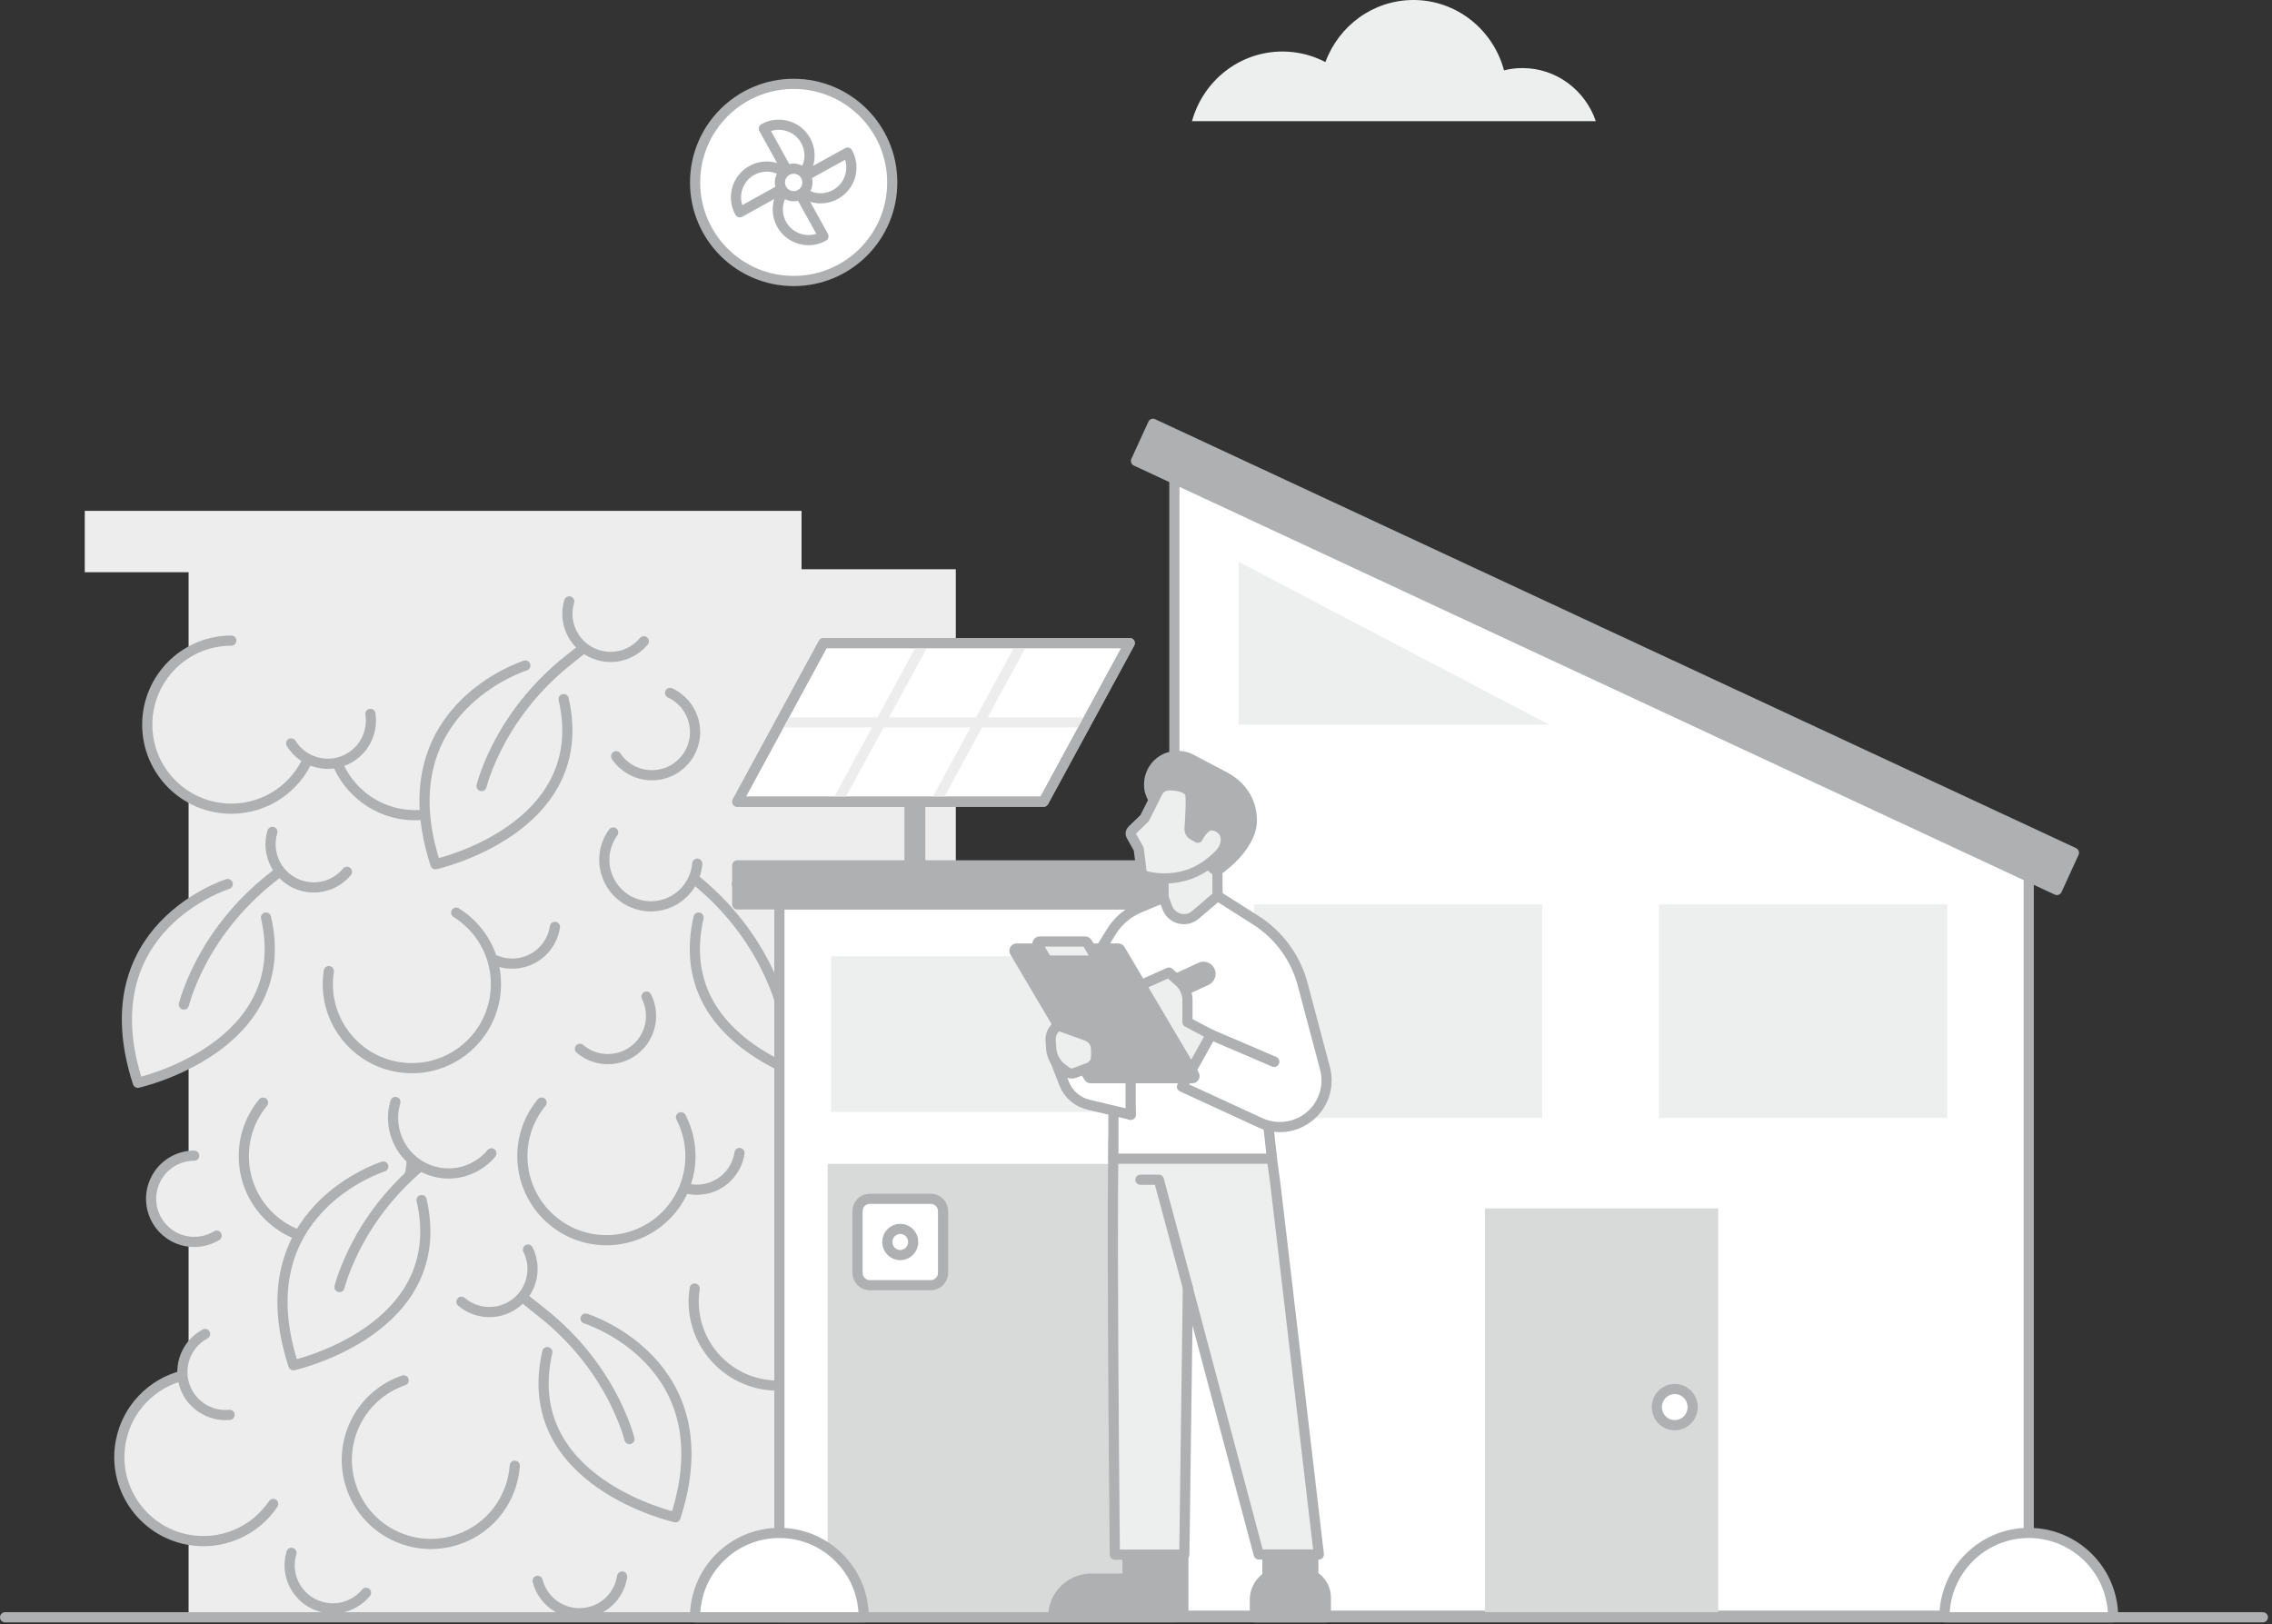 <svg xmlns="http://www.w3.org/2000/svg" width="505.0" height="361.0" viewBox="0.0 0.0 505.0 361.0" fill="none">
<rect x="0.0" y="0.0" width="505.0" height="361.0" fill="#333333" stroke="none"/>
<g clip-path="url(#clip0_151_3219)">
<path d="M212.45 126.53H41.92V360.23H212.45V126.53Z" fill="#EDEDED" />
<path d="M178.17 113.55H18.84V127.19H178.16V113.55H178.17Z" fill="#EDEDED" />
<path d="M68.63 168.34C65.79 175.05 59.15 179.75 51.41 179.75C41.09 179.75 32.73 171.39 32.73 161.07C32.73 150.75 41.09 142.39 51.41 142.39" fill="#EDEDED" />
<path d="M68.63 168.34C65.79 175.05 59.15 179.75 51.41 179.75C41.09 179.75 32.73 171.39 32.73 161.07C32.73 150.75 41.09 142.39 51.41 142.39" stroke="#AEB0B1" stroke-width="2.26" stroke-linecap="round" stroke-linejoin="round" />
<path d="M108.92 154.02C112.22 160.51 111.55 168.62 106.56 174.54C99.91 182.43 88.13 183.45 80.23 176.8C77.37 174.39 75.41 171.31 74.4 167.99" fill="#EDEDED" />
<path d="M108.92 154.02C112.22 160.51 111.55 168.62 106.56 174.54C99.91 182.43 88.13 183.45 80.23 176.8C77.37 174.39 75.41 171.31 74.4 167.99" stroke="#AEB0B1" stroke-width="2.26" stroke-linecap="round" stroke-linejoin="round" />
<path d="M82.33 158.68C82.91 162.37 81.29 166.22 77.92 168.32C73.42 171.12 67.51 169.74 64.71 165.24" fill="#EDEDED" />
<path d="M82.33 158.68C82.91 162.37 81.29 166.22 77.92 168.32C73.42 171.12 67.51 169.74 64.71 165.24" stroke="#AEB0B1" stroke-width="2.26" stroke-linecap="round" stroke-linejoin="round" />
<path d="M148.94 154.02C152.33 155.59 154.63 159.08 154.49 163.06C154.31 168.35 149.87 172.5 144.57 172.31C141.38 172.2 138.6 170.54 136.95 168.08" fill="#EDEDED" />
<path d="M148.94 154.02C152.33 155.59 154.63 159.08 154.49 163.06C154.31 168.35 149.87 172.5 144.57 172.31C141.38 172.2 138.6 170.54 136.95 168.08" stroke="#AEB0B1" stroke-width="2.26" stroke-linecap="round" stroke-linejoin="round" />
<path d="M48.16 274.65C44.97 276.59 40.79 276.56 37.57 274.24C33.27 271.14 32.3 265.15 35.4 260.85C37.27 258.26 40.19 256.88 43.15 256.87" fill="#EDEDED" />
<path d="M48.16 274.65C44.97 276.59 40.79 276.56 37.57 274.24C33.27 271.14 32.3 265.15 35.4 260.85C37.27 258.26 40.19 256.88 43.15 256.87" stroke="#AEB0B1" stroke-width="2.26" stroke-linecap="round" stroke-linejoin="round" />
<path d="M116.77 147.93C116.77 147.93 85.58 157.64 96.79 192.1C96.79 192.1 131.88 184.29 125.28 155.38" fill="#EDEDED" />
<path d="M116.77 147.93C116.77 147.93 85.58 157.64 96.79 192.1C96.79 192.1 131.88 184.29 125.28 155.38" stroke="#AEB0B1" stroke-width="2.26" stroke-linecap="round" stroke-linejoin="round" />
<path d="M107.03 174.72C107.03 174.72 107.65 172.1 109.57 167.93C113.4 159.61 119.23 152.37 126.4 146.67L130.86 143.12" fill="#EDEDED" />
<path d="M107.03 174.72C107.03 174.72 107.65 172.1 109.57 167.93C113.4 159.61 119.23 152.37 126.4 146.67L130.86 143.12" stroke="#AEB0B1" stroke-width="2.26" stroke-linecap="round" stroke-linejoin="round" />
<path d="M50.62 196.5C50.62 196.5 19.43 206.21 30.64 240.67C30.64 240.67 65.73 232.86 59.13 203.95" fill="#EDEDED" />
<path d="M50.62 196.5C50.62 196.5 19.43 206.21 30.64 240.67C30.64 240.67 65.73 232.86 59.13 203.95" stroke="#AEB0B1" stroke-width="2.26" stroke-linecap="round" stroke-linejoin="round" />
<path d="M40.87 223.29C40.87 223.29 41.49 220.67 43.41 216.5C47.24 208.18 53.07 200.94 60.24 195.24L64.7 191.69" fill="#EDEDED" />
<path d="M40.87 223.29C40.87 223.29 41.49 220.67 43.41 216.5C47.24 208.18 53.07 200.94 60.24 195.24L64.7 191.69" stroke="#AEB0B1" stroke-width="2.26" stroke-linecap="round" stroke-linejoin="round" />
<path d="M163.78 196.5C163.78 196.5 194.97 206.21 183.76 240.67C183.76 240.67 148.67 232.86 155.27 203.95" fill="#EDEDED" />
<path d="M163.78 196.5C163.78 196.5 194.97 206.21 183.76 240.67C183.76 240.67 148.67 232.86 155.27 203.95" stroke="#AEB0B1" stroke-width="2.26" stroke-linecap="round" stroke-linejoin="round" />
<path d="M173.53 223.29C173.53 223.29 172.91 220.67 170.99 216.5C167.16 208.18 161.33 200.94 154.16 195.24L149.7 191.69" fill="#EDEDED" />
<path d="M173.53 223.29C173.53 223.29 172.91 220.67 170.99 216.5C167.16 208.18 161.33 200.94 154.16 195.24L149.7 191.69" stroke="#AEB0B1" stroke-width="2.26" stroke-linecap="round" stroke-linejoin="round" />
<path d="M130.16 293.08C130.16 293.08 161.35 302.79 150.14 337.25C150.14 337.25 115.05 329.44 121.65 300.53" fill="#EDEDED" />
<path d="M130.16 293.08C130.16 293.08 161.35 302.79 150.14 337.25C150.14 337.25 115.05 329.44 121.65 300.53" stroke="#AEB0B1" stroke-width="2.26" stroke-linecap="round" stroke-linejoin="round" />
<path d="M139.91 319.87C139.91 319.87 139.29 317.25 137.37 313.08C133.54 304.76 127.71 297.52 120.54 291.82L116.08 288.27" fill="#EDEDED" />
<path d="M139.91 319.87C139.91 319.87 139.29 317.25 137.37 313.08C133.54 304.76 127.71 297.52 120.54 291.82L116.08 288.27" stroke="#AEB0B1" stroke-width="2.26" stroke-linecap="round" stroke-linejoin="round" />
<path d="M143.1 142.54C140.72 145.42 136.76 146.75 132.95 145.61C127.88 144.09 125 138.74 126.52 133.67" fill="#EDEDED" />
<path d="M143.1 142.54C140.72 145.42 136.76 146.75 132.95 145.61C127.88 144.09 125 138.74 126.52 133.67" stroke="#AEB0B1" stroke-width="2.26" stroke-linecap="round" stroke-linejoin="round" />
<path d="M77.12 193.78C74.74 196.66 70.78 197.99 66.97 196.85C61.9 195.33 59.02 189.98 60.54 184.91" fill="#EDEDED" />
<path d="M77.12 193.78C74.74 196.66 70.78 197.99 66.97 196.85C61.9 195.33 59.02 189.98 60.54 184.91" stroke="#AEB0B1" stroke-width="2.26" stroke-linecap="round" stroke-linejoin="round" />
<path d="M81.36 354.03C78.98 356.91 75.02 358.24 71.21 357.1C66.14 355.58 63.26 350.23 64.78 345.16" fill="#EDEDED" />
<path d="M81.36 354.03C78.98 356.91 75.02 358.24 71.21 357.1C66.14 355.58 63.26 350.23 64.78 345.16" stroke="#AEB0B1" stroke-width="2.26" stroke-linecap="round" stroke-linejoin="round" />
<path d="M123.34 206.02C122.79 209.72 120.09 212.9 116.24 213.89C111.11 215.21 105.88 212.12 104.56 206.99" fill="#EDEDED" />
<path d="M123.34 206.02C122.79 209.72 120.09 212.9 116.24 213.89C111.11 215.21 105.88 212.12 104.56 206.99" stroke="#AEB0B1" stroke-width="2.26" stroke-linecap="round" stroke-linejoin="round" />
<path d="M138.28 350.41C137.73 354.11 135.03 357.29 131.18 358.28C126.05 359.6 120.82 356.51 119.5 351.38" fill="#EDEDED" />
<path d="M138.28 350.41C137.73 354.11 135.03 357.29 131.18 358.28C126.05 359.6 120.82 356.51 119.5 351.38" stroke="#AEB0B1" stroke-width="2.26" stroke-linecap="round" stroke-linejoin="round" />
<path d="M143.69 221.52C145.37 224.86 144.99 229.02 142.42 232.05C138.98 236.08 132.93 236.56 128.9 233.13" fill="#EDEDED" />
<path d="M143.69 221.52C145.37 224.86 144.99 229.02 142.42 232.05C138.98 236.08 132.93 236.56 128.9 233.13" stroke="#AEB0B1" stroke-width="2.26" stroke-linecap="round" stroke-linejoin="round" />
<path d="M117.35 277.74C119.03 281.08 118.65 285.24 116.08 288.27C112.64 292.3 106.59 292.78 102.56 289.35" fill="#EDEDED" />
<path d="M117.35 277.74C119.03 281.08 118.65 285.24 116.08 288.27C112.64 292.3 106.59 292.78 102.56 289.35" stroke="#AEB0B1" stroke-width="2.26" stroke-linecap="round" stroke-linejoin="round" />
<path d="M164.37 256.28C163.82 259.98 161.12 263.16 157.27 264.15C152.14 265.47 146.91 262.38 145.59 257.25" fill="#EDEDED" />
<path d="M164.37 256.28C163.82 259.98 161.12 263.16 157.27 264.15C152.14 265.47 146.91 262.38 145.59 257.25" stroke="#AEB0B1" stroke-width="2.26" stroke-linecap="round" stroke-linejoin="round" />
<path d="M101.4 202.86C107.59 206.7 111.21 213.99 110.01 221.63C108.41 231.82 98.86 238.8 88.66 237.2C78.47 235.6 71.49 226.05 73.09 215.85" fill="#EDEDED" />
<path d="M101.4 202.86C107.59 206.7 111.21 213.99 110.01 221.63C108.41 231.82 98.86 238.8 88.66 237.2C78.47 235.6 71.49 226.05 73.09 215.85" stroke="#AEB0B1" stroke-width="2.26" stroke-linecap="round" stroke-linejoin="round" />
<path d="M182.72 273.42C188.91 277.26 192.53 284.55 191.33 292.19C189.73 302.38 180.18 309.36 169.98 307.76C159.79 306.16 152.81 296.61 154.41 286.41" fill="#EDEDED" />
<path d="M182.72 273.42C188.91 277.26 192.53 284.55 191.33 292.19C189.73 302.38 180.18 309.36 169.98 307.76C159.79 306.16 152.81 296.61 154.41 286.41" stroke="#AEB0B1" stroke-width="2.26" stroke-linecap="round" stroke-linejoin="round" />
<path d="M154.98 191.98C154.64 196 151.95 199.61 147.88 200.95C142.45 202.72 136.61 199.76 134.83 194.33C133.76 191.06 134.41 187.63 136.29 185.04" fill="#EDEDED" />
<path d="M154.98 191.98C154.64 196 151.95 199.61 147.88 200.95C142.45 202.72 136.61 199.76 134.83 194.33C133.76 191.06 134.41 187.63 136.29 185.04" stroke="#AEB0B1" stroke-width="2.26" stroke-linecap="round" stroke-linejoin="round" />
<path d="M264.94 26.93H354.7C352.36 20.06 345.94 15.13 338.39 15.13C336.98 15.13 335.61 15.3 334.3 15.63C331.89 6.62 323.78 0 314.17 0C305.2 0 297.56 5.75 294.6 13.8C291.73 12.3 288.49 11.45 285.05 11.45C275.47 11.45 267.41 18 264.95 26.92H264.94V26.93Z" fill="#EDEEEE" />
<path d="M261.03 201.01H173.24V359.47H261.03V201.01Z" fill="white" stroke="#AEB0B1" stroke-width="2.26" stroke-linecap="round" stroke-linejoin="round" />
<path d="M261.03 258.7H183.97V358.76H261.03V258.7Z" fill="#D8D9D9" />
<path d="M450.93 359.13H261.03V105.39L450.93 189.61V359.12V359.13Z" fill="white" stroke="#AEB0B1" stroke-width="2.26" stroke-linecap="round" stroke-linejoin="round" />
<path d="M381.9 268.6H330.05V359.13H381.9V268.6Z" fill="#D8D9D9" />
<path d="M206.88 266.46H193.34C191.83 266.46 190.6 267.69 190.6 269.22V282.91C190.6 284.43 191.83 285.67 193.34 285.67H206.88C208.39 285.67 209.62 284.44 209.62 282.91V269.22C209.62 267.69 208.39 266.46 206.88 266.46Z" fill="white" stroke="#AEB0B1" stroke-width="2.26" stroke-linecap="round" stroke-linejoin="round" />
<path d="M200.1 278.97C201.69 278.97 202.98 277.67 202.98 276.06C202.98 274.45 201.69 273.15 200.1 273.15C198.51 273.15 197.22 274.45 197.22 276.06C197.22 277.67 198.51 278.97 200.1 278.97Z" fill="white" stroke="#AEB0B1" stroke-width="2.26" stroke-linecap="round" stroke-linejoin="round" />
<path d="M342.78 201.01H278.72V248.5H342.78V201.01Z" fill="#EDEEEE" />
<path d="M432.81 201.01H368.75V248.5H432.81V201.01Z" fill="#EDEEEE" />
<path d="M372.25 316.78C374.45 316.78 376.23 314.98 376.23 312.76C376.23 310.54 374.45 308.74 372.25 308.74C370.05 308.74 368.27 310.54 368.27 312.76C368.27 314.98 370.05 316.78 372.25 316.78Z" fill="white" stroke="#AEB0B1" stroke-width="2.26" stroke-linecap="round" stroke-linejoin="round" />
<path d="M344.33 161.06H275.3V124.86L284.52 129.7L344.34 161.07L344.33 161.06Z" fill="#EDEEEE" />
<path d="M450.93 340.73C461.28 340.73 469.68 349.13 469.68 359.48H432.2C432.2 349.13 440.6 340.73 450.95 340.73H450.93Z" fill="white" stroke="#AEB0B1" stroke-width="2.26" stroke-linecap="round" stroke-linejoin="round" />
<path d="M249.81 212.56H184.71V247.16H249.81V212.56Z" fill="#EDEEEE" />
<path d="M460.97 189.56L457.19 197.82L355.34 150.37L344.79 145.46L252.5 102.46L256.28 94.2L355.22 140.29L365.77 145.2L460.97 189.54V189.56Z" fill="#AEB0B1" stroke="#AEB0B1" stroke-width="2.26" stroke-linecap="round" stroke-linejoin="round" />
<path d="M261.03 192.35H163.87V201.02H261.03V192.35Z" fill="#AEB0B1" stroke="#AEB0B1" stroke-width="2.26" stroke-linecap="round" stroke-linejoin="round" />
<path d="M251.11 142.94L231.95 178.21H163.88L183.04 142.94H251.11Z" fill="white" stroke="#AEB0B1" stroke-width="2.26" stroke-linecap="round" stroke-linejoin="round" />
<path d="M205.68 177.92H201.03V196.24H205.68V177.92Z" fill="#AEB0B1" />
<path d="M204.84 143.81L186.35 177.79" stroke="#EDEDED" stroke-width="2.26" stroke-linecap="round" stroke-linejoin="round" />
<path d="M226.74 143.81L208.25 177.79" stroke="#EDEDED" stroke-width="2.26" stroke-linecap="round" stroke-linejoin="round" />
<path d="M173.92 160.57H241.05" stroke="#EDEDED" stroke-width="2.26" stroke-linecap="round" stroke-linejoin="round" />
<path d="M251.11 142.94L231.95 178.21H163.88L183.04 142.94H251.11Z" stroke="#AEB0B1" stroke-width="2.26" stroke-linecap="round" stroke-linejoin="round" />
<path d="M176.41 62.46C188.51 62.46 198.32 52.65 198.32 40.55C198.32 28.45 188.51 18.64 176.41 18.64C164.31 18.64 154.5 28.45 154.5 40.55C154.5 52.65 164.31 62.46 176.41 62.46Z" fill="white" stroke="#AEB0B1" stroke-width="2.26" stroke-linejoin="round" />
<path d="M176.41 40.55C179.71 38.72 180.91 34.56 179.08 31.25C177.26 27.95 173.09 26.75 169.78 28.58L176.4 40.55H176.41Z" fill="white" stroke="#AEB0B1" stroke-width="2.26" stroke-linecap="round" stroke-linejoin="round" />
<path d="M176.41 40.55C173.11 42.38 171.91 46.54 173.73 49.85C175.56 53.15 179.72 54.35 183.03 52.52L176.41 40.55Z" fill="white" stroke="#AEB0B1" stroke-width="2.26" stroke-linecap="round" stroke-linejoin="round" />
<path d="M176.41 40.55C178.24 43.85 182.4 45.05 185.71 43.22C189.01 41.4 190.21 37.23 188.39 33.92L176.42 40.54L176.41 40.55Z" fill="white" stroke="#AEB0B1" stroke-width="2.26" stroke-linecap="round" stroke-linejoin="round" />
<path d="M176.41 40.55C174.58 37.25 170.42 36.05 167.11 37.88C163.81 39.7 162.61 43.87 164.44 47.18L176.41 40.56V40.55Z" fill="white" stroke="#AEB0B1" stroke-width="2.26" stroke-linecap="round" stroke-linejoin="round" />
<path d="M176.41 43.61C178.1 43.61 179.47 42.24 179.47 40.55C179.47 38.86 178.1 37.49 176.41 37.49C174.72 37.49 173.35 38.86 173.35 40.55C173.35 42.24 174.72 43.61 176.41 43.61Z" fill="white" stroke="#AEB0B1" stroke-width="2.26" stroke-linecap="round" stroke-linejoin="round" />
<path d="M173.23 340.73C183.58 340.73 191.98 349.13 191.98 359.48H154.49C154.49 349.13 162.89 340.73 173.24 340.73H173.23Z" fill="white" stroke="#AEB0B1" stroke-width="2.26" stroke-linecap="round" stroke-linejoin="round" />
<path d="M1.13 359.48H502.97" stroke="#AEB0B1" stroke-width="2.26" stroke-linecap="round" stroke-linejoin="round" />
<path d="M234.09 359.39H263.03V339.67H250.61V350.88H242.6C237.91 350.88 234.09 354.68 234.09 359.39Z" fill="#AEB0B1" stroke="#AEB0B1" stroke-width="2.26" stroke-linecap="round" stroke-linejoin="round" />
<path d="M294.7 359.48H278.92V355.55C278.92 352.22 281.62 349.53 284.94 349.53H289.12C292.2 349.53 294.7 352.03 294.7 355.11V359.49V359.48Z" fill="#AEB0B1" stroke="#AEB0B1" stroke-width="2.26" stroke-linecap="round" stroke-linejoin="round" />
<path d="M281.71 352.83H291.91V339.88H281.71V352.83Z" fill="#AEB0B1" stroke="#AEB0B1" stroke-width="2.26" stroke-linecap="round" stroke-linejoin="round" />
<path d="M284.46 230.5L278.23 251.34L248.14 239.67L249.63 210.85L284.46 230.51V230.5Z" fill="white" stroke="#AEB0B1" stroke-width="2.26" stroke-linecap="round" stroke-linejoin="round" />
<path d="M247.35 277.86C247.39 306.52 247.79 345.55 247.79 345.55H263.24L264.03 286.38L279.79 345.52H293.14L285.09 276.84L283.9 266.75C283.44 262.34 282.46 255.71 281.58 250.04C280.65 244.02 279.83 239.1 279.83 239.1H278.73L254.16 239.74L250.28 239.83L247.5 253.27C247.49 254.2 247.46 255.25 247.45 256.4C247.44 257.64 247.41 259.04 247.41 260.52C247.4 262.11 247.37 263.81 247.37 265.6C247.35 269.31 247.35 273.46 247.35 277.87V277.86Z" fill="#EDEEEE" stroke="#AEB0B1" stroke-width="2.26" stroke-linecap="round" stroke-linejoin="round" />
<path d="M264.09 286.45L257.57 262.22H253.48" fill="#EDEEEE" />
<path d="M264.09 286.45L257.57 262.22H253.48" stroke="#AEB0B1" stroke-width="2.26" stroke-linecap="round" stroke-linejoin="round" />
<path d="M247.48 232.99V257.55H282.72L281.16 243.32" fill="white" />
<path d="M247.48 232.99V257.55H282.72L281.16 243.32" stroke="#AEB0B1" stroke-width="2.26" stroke-linecap="round" stroke-linejoin="round" />
<path d="M251.32 247.79L250.45 231.53L237.45 233.32L234.46 235.53L238.02 240.3" fill="#EDEEEE" />
<path d="M251.32 247.79L250.45 231.53L237.45 233.32L234.46 235.53L238.02 240.3" stroke="#AEB0B1" stroke-width="2.26" stroke-linecap="round" stroke-linejoin="round" />
<path d="M258.62 199.53V193.93L270.57 188.6L270.62 199.16L270.84 208.07L259.93 208.29C259.93 208.29 258.48 202.02 258.61 201.76C258.74 201.5 258.61 199.54 258.61 199.54L258.62 199.53Z" fill="#EDEEEE" stroke="#AEB0B1" stroke-width="2.26" stroke-linecap="round" stroke-linejoin="round" />
<path d="M283.2 235.99L269.17 229.98L262.72 241.55L280.14 249.57C284.16 251.42 288.92 250.51 291.99 247.31C294.48 244.7 295.44 240.98 294.51 237.48L289.54 218.77C287.98 212.88 284.25 207.79 279.1 204.52L270.64 199.15L265.7 203.36C263.62 205.14 260.4 204.29 259.45 201.72L258.64 199.52L253.19 201.81C250.65 202.88 248.49 204.71 247.04 207.07L244.71 210.84" fill="white" />
<path d="M283.2 235.99L269.17 229.98L262.72 241.55L280.14 249.57C284.16 251.42 288.92 250.51 291.99 247.31C294.48 244.7 295.44 240.98 294.51 237.48L289.54 218.77C287.98 212.88 284.25 207.79 279.1 204.52L270.64 199.15L265.7 203.36C263.62 205.14 260.4 204.29 259.45 201.72L258.64 199.52L253.19 201.81C250.65 202.88 248.49 204.71 247.04 207.07L244.71 210.84" stroke="#AEB0B1" stroke-width="2.26" stroke-linecap="round" stroke-linejoin="round" />
<path d="M234.46 235.54L236.58 240.97C237.52 243.27 239.51 244.97 241.92 245.54L251.31 247.78V236.44" fill="white" />
<path d="M234.46 235.54L236.58 240.97C237.52 243.27 239.51 244.97 241.92 245.54L251.31 247.78V236.44" stroke="#AEB0B1" stroke-width="2.26" stroke-linecap="round" stroke-linejoin="round" />
<path d="M263.31 220.14L268.15 217.89C268.98 217.5 269.31 216.49 268.86 215.69C268.45 214.98 267.57 214.69 266.83 215.04L260.76 217.86" fill="#AEB0B1" />
<path d="M263.31 220.14L268.15 217.89C268.98 217.5 269.31 216.49 268.86 215.69C268.45 214.98 267.57 214.69 266.83 215.04L260.76 217.86" stroke="#AEB0B1" stroke-width="2.26" stroke-linecap="round" stroke-linejoin="round" />
<path d="M253.59 218.96L259.82 216.18L262.1 218.21C263.27 219.25 263.94 220.75 263.94 222.31V227.19L269.17 229.97L264.77 237.86L253.59 218.96Z" fill="#EDEEEE" stroke="#AEB0B1" stroke-width="2.26" stroke-linecap="round" stroke-linejoin="round" />
<path d="M265.02 239.66H242.43C242.26 239.66 242.1 239.57 242.01 239.42L225.55 211.57C225.36 211.25 225.59 210.83 225.97 210.83H248.56C248.73 210.83 248.89 210.92 248.98 211.07L265.44 238.92C265.63 239.24 265.4 239.66 265.02 239.66Z" fill="#AEB0B1" stroke="#AEB0B1" stroke-width="2.26" stroke-linecap="round" stroke-linejoin="round" />
<path d="M243.13 213.51H233.01C232.84 213.51 232.68 213.42 232.59 213.27L230.67 210.01C230.48 209.69 230.71 209.27 231.09 209.27H241.21C241.38 209.27 241.54 209.36 241.63 209.51L243.55 212.77C243.74 213.09 243.51 213.51 243.13 213.51Z" fill="#EDEEEE" stroke="#AEB0B1" stroke-width="2.26" stroke-linecap="round" stroke-linejoin="round" />
<path d="M235.19 227.96C234.08 228.68 233.44 229.95 233.53 231.27L233.65 233.02C233.76 234.79 234.65 236.41 236.08 237.48L237.11 238.25C237.61 238.63 238.27 238.72 238.86 238.49L241.9 237.36C242.94 236.97 243.63 235.98 243.63 234.87V233.2C243.63 231.87 242.8 230.69 241.55 230.24L235.2 227.96H235.19Z" fill="#EDEEEE" stroke="#AEB0B1" stroke-width="2.26" stroke-linecap="round" stroke-linejoin="round" />
<path d="M269.17 229.99L283.2 236" stroke="#AEB0B1" stroke-width="2.26" stroke-linecap="round" stroke-linejoin="round" />
<path d="M255.43 174.92C255.48 175.5 255.61 176.06 255.84 176.57C255.89 176.7 255.94 176.82 255.97 176.92C256.09 177.2 256.22 177.45 256.31 177.62C256.33 177.7 256.38 177.75 256.4 177.79C256.42 177.81 256.42 177.83 256.45 177.84L257.25 176.24C257.76 175.17 258.88 174.52 260.06 174.57C261.97 174.63 264.57 175.08 264.66 176.98C264.7 177.86 264.68 178.94 264.65 180.02C264.6 181.76 264.47 183.51 264.4 184.44C264.37 184.86 264.58 185.26 264.95 185.48L266.25 186.23L266.27 186.21C266.41 185.9 267.61 183.5 269.3 183.48C271.11 183.49 273.05 185.16 272.34 187.7C272.01 188.88 270.71 190.18 269.6 191.18C269.09 191.64 269.06 192.41 269.51 192.93C269.95 193.43 270.72 193.49 271.23 193.06L272.26 192.21C273.31 191.44 278.34 186.98 278.25 182.32C278.21 180.4 277.85 178.84 276.93 177.16C275.87 175.27 274.22 173.76 272.31 172.73L264.97 168.87L264.59 168.67C263.58 168.16 262.41 167.93 261.19 168.03C260.68 168.08 260.2 168.18 259.75 168.34C257.02 169.24 255.17 171.94 255.44 174.94L255.43 174.92Z" fill="#AEB0B1" stroke="#AEB0B1" stroke-width="2.26" stroke-linecap="round" stroke-linejoin="round" />
<path d="M256.4 177.78L256.42 177.83L256.44 177.85L256.49 177.9L258.24 179.62L265.87 187.21L269.76 191.08C270.92 190.05 271.91 189.22 272.33 187.68C273.04 185.14 271.1 183.47 269.29 183.46C267.6 183.48 266.41 185.88 266.26 186.19L266.24 186.21L264.33 185.11C264.33 185.11 264.55 182.54 264.63 180C264.67 178.92 264.69 177.84 264.64 176.96C264.55 175.07 261.95 174.61 260.04 174.55C258.86 174.5 257.74 175.16 257.23 176.22L256.43 177.82C256.43 177.82 256.41 177.78 256.38 177.77L256.4 177.78Z" fill="#EDEEEE" stroke="#AEB0B1" stroke-width="2.26" stroke-linecap="round" stroke-linejoin="round" />
<path d="M251.45 185.75L253.11 188.72L253.82 194.48C253.82 194.48 262.37 197.67 269.75 191.08C270.92 190.05 271.9 189.22 272.32 187.68C273.03 185.14 271.09 183.47 269.29 183.46C267.6 183.48 266.41 185.88 266.26 186.19L266.24 186.21L265.12 185.57C264.64 185.29 264.36 184.77 264.4 184.22C264.47 183.25 264.58 181.61 264.63 180C264.67 178.92 264.69 177.84 264.64 176.96C264.55 175.07 261.95 174.61 260.04 174.55C258.86 174.5 257.74 175.15 257.23 176.22L256.43 177.82V177.84L254.42 181.85L251.61 184.56C251.29 184.87 251.22 185.35 251.43 185.74L251.45 185.75Z" fill="#EDEEEE" stroke="#AEB0B1" stroke-width="2.26" stroke-linecap="round" stroke-linejoin="round" />
<path d="M151.36 248.34C154.72 254.8 154.12 262.91 149.19 268.88C142.62 276.83 130.84 277.96 122.89 271.38C114.94 264.8 113.81 253.03 120.39 245.08" fill="#EDEDED" />
<path d="M151.36 248.34C154.72 254.8 154.12 262.91 149.19 268.88C142.62 276.83 130.84 277.96 122.89 271.38C114.94 264.8 113.81 253.03 120.39 245.08" stroke="#AEB0B1" stroke-width="2.26" stroke-linecap="round" stroke-linejoin="round" />
<path d="M114.42 325.79C113.91 333.05 109.16 339.66 101.83 342.17C92.07 345.52 81.44 340.32 78.1 330.55C74.75 320.79 79.95 310.16 89.72 306.82" fill="#EDEDED" />
<path d="M114.42 325.79C113.91 333.05 109.16 339.66 101.83 342.17C92.07 345.52 81.44 340.32 78.1 330.55C74.75 320.79 79.95 310.16 89.72 306.82" stroke="#AEB0B1" stroke-width="2.26" stroke-linecap="round" stroke-linejoin="round" />
<path d="M60.73 334.29C56.67 340.33 49.25 343.68 41.65 342.21C31.52 340.24 24.9 330.43 26.87 320.31C28.29 313.01 33.78 307.53 40.53 305.78" fill="#EDEDED" />
<path d="M60.73 334.29C56.67 340.33 49.25 343.68 41.65 342.21C31.52 340.24 24.9 330.43 26.87 320.31C28.29 313.01 33.78 307.53 40.53 305.78" stroke="#AEB0B1" stroke-width="2.26" stroke-linecap="round" stroke-linejoin="round" />
<path d="M89.44 248.34C92.8 254.8 92.2 262.91 87.27 268.88C80.7 276.83 68.92 277.96 60.97 271.38C53.02 264.8 51.89 253.03 58.47 245.08" fill="#EDEDED" />
<path d="M89.44 248.34C92.8 254.8 92.2 262.91 87.27 268.88C80.7 276.83 68.92 277.96 60.97 271.38C53.02 264.8 51.89 253.03 58.47 245.08" stroke="#AEB0B1" stroke-width="2.26" stroke-linecap="round" stroke-linejoin="round" />
<path d="M85.2 259.29C85.2 259.29 54.01 269 65.22 303.46C65.22 303.46 100.31 295.65 93.71 266.74" fill="#EDEDED" />
<path d="M85.2 259.29C85.2 259.29 54.01 269 65.22 303.46C65.22 303.46 100.31 295.65 93.71 266.74" stroke="#AEB0B1" stroke-width="2.26" stroke-linecap="round" stroke-linejoin="round" />
<path d="M75.46 286.08C75.46 286.08 76.08 283.46 78 279.29C81.83 270.97 87.66 263.73 94.83 258.03L99.29 254.48" fill="#EDEDED" />
<path d="M75.46 286.08C75.46 286.08 76.08 283.46 78 279.29C81.83 270.97 87.66 263.73 94.83 258.03L99.29 254.48" stroke="#AEB0B1" stroke-width="2.26" stroke-linecap="round" stroke-linejoin="round" />
<path d="M109.22 256.36C106.15 260.06 101.06 261.78 96.16 260.31C89.63 258.35 85.93 251.47 87.89 244.94" fill="#EDEDED" />
<path d="M109.22 256.36C106.15 260.06 101.06 261.78 96.16 260.31C89.63 258.35 85.93 251.47 87.89 244.94" stroke="#AEB0B1" stroke-width="2.26" stroke-linecap="round" stroke-linejoin="round" />
<path d="M51.03 314.49C47.31 314.84 43.57 312.99 41.68 309.49C39.17 304.83 40.91 299.01 45.58 296.5" fill="#EDEDED" />
<path d="M51.03 314.49C47.31 314.84 43.57 312.99 41.68 309.49C39.17 304.83 40.91 299.01 45.58 296.5" stroke="#AEB0B1" stroke-width="2.26" stroke-linecap="round" stroke-linejoin="round" />
</g>
<defs>
<clipPath id="clip0_151_3219">
<rect width="504.09" height="360.61" fill="white" />
</clipPath>
</defs>
</svg>